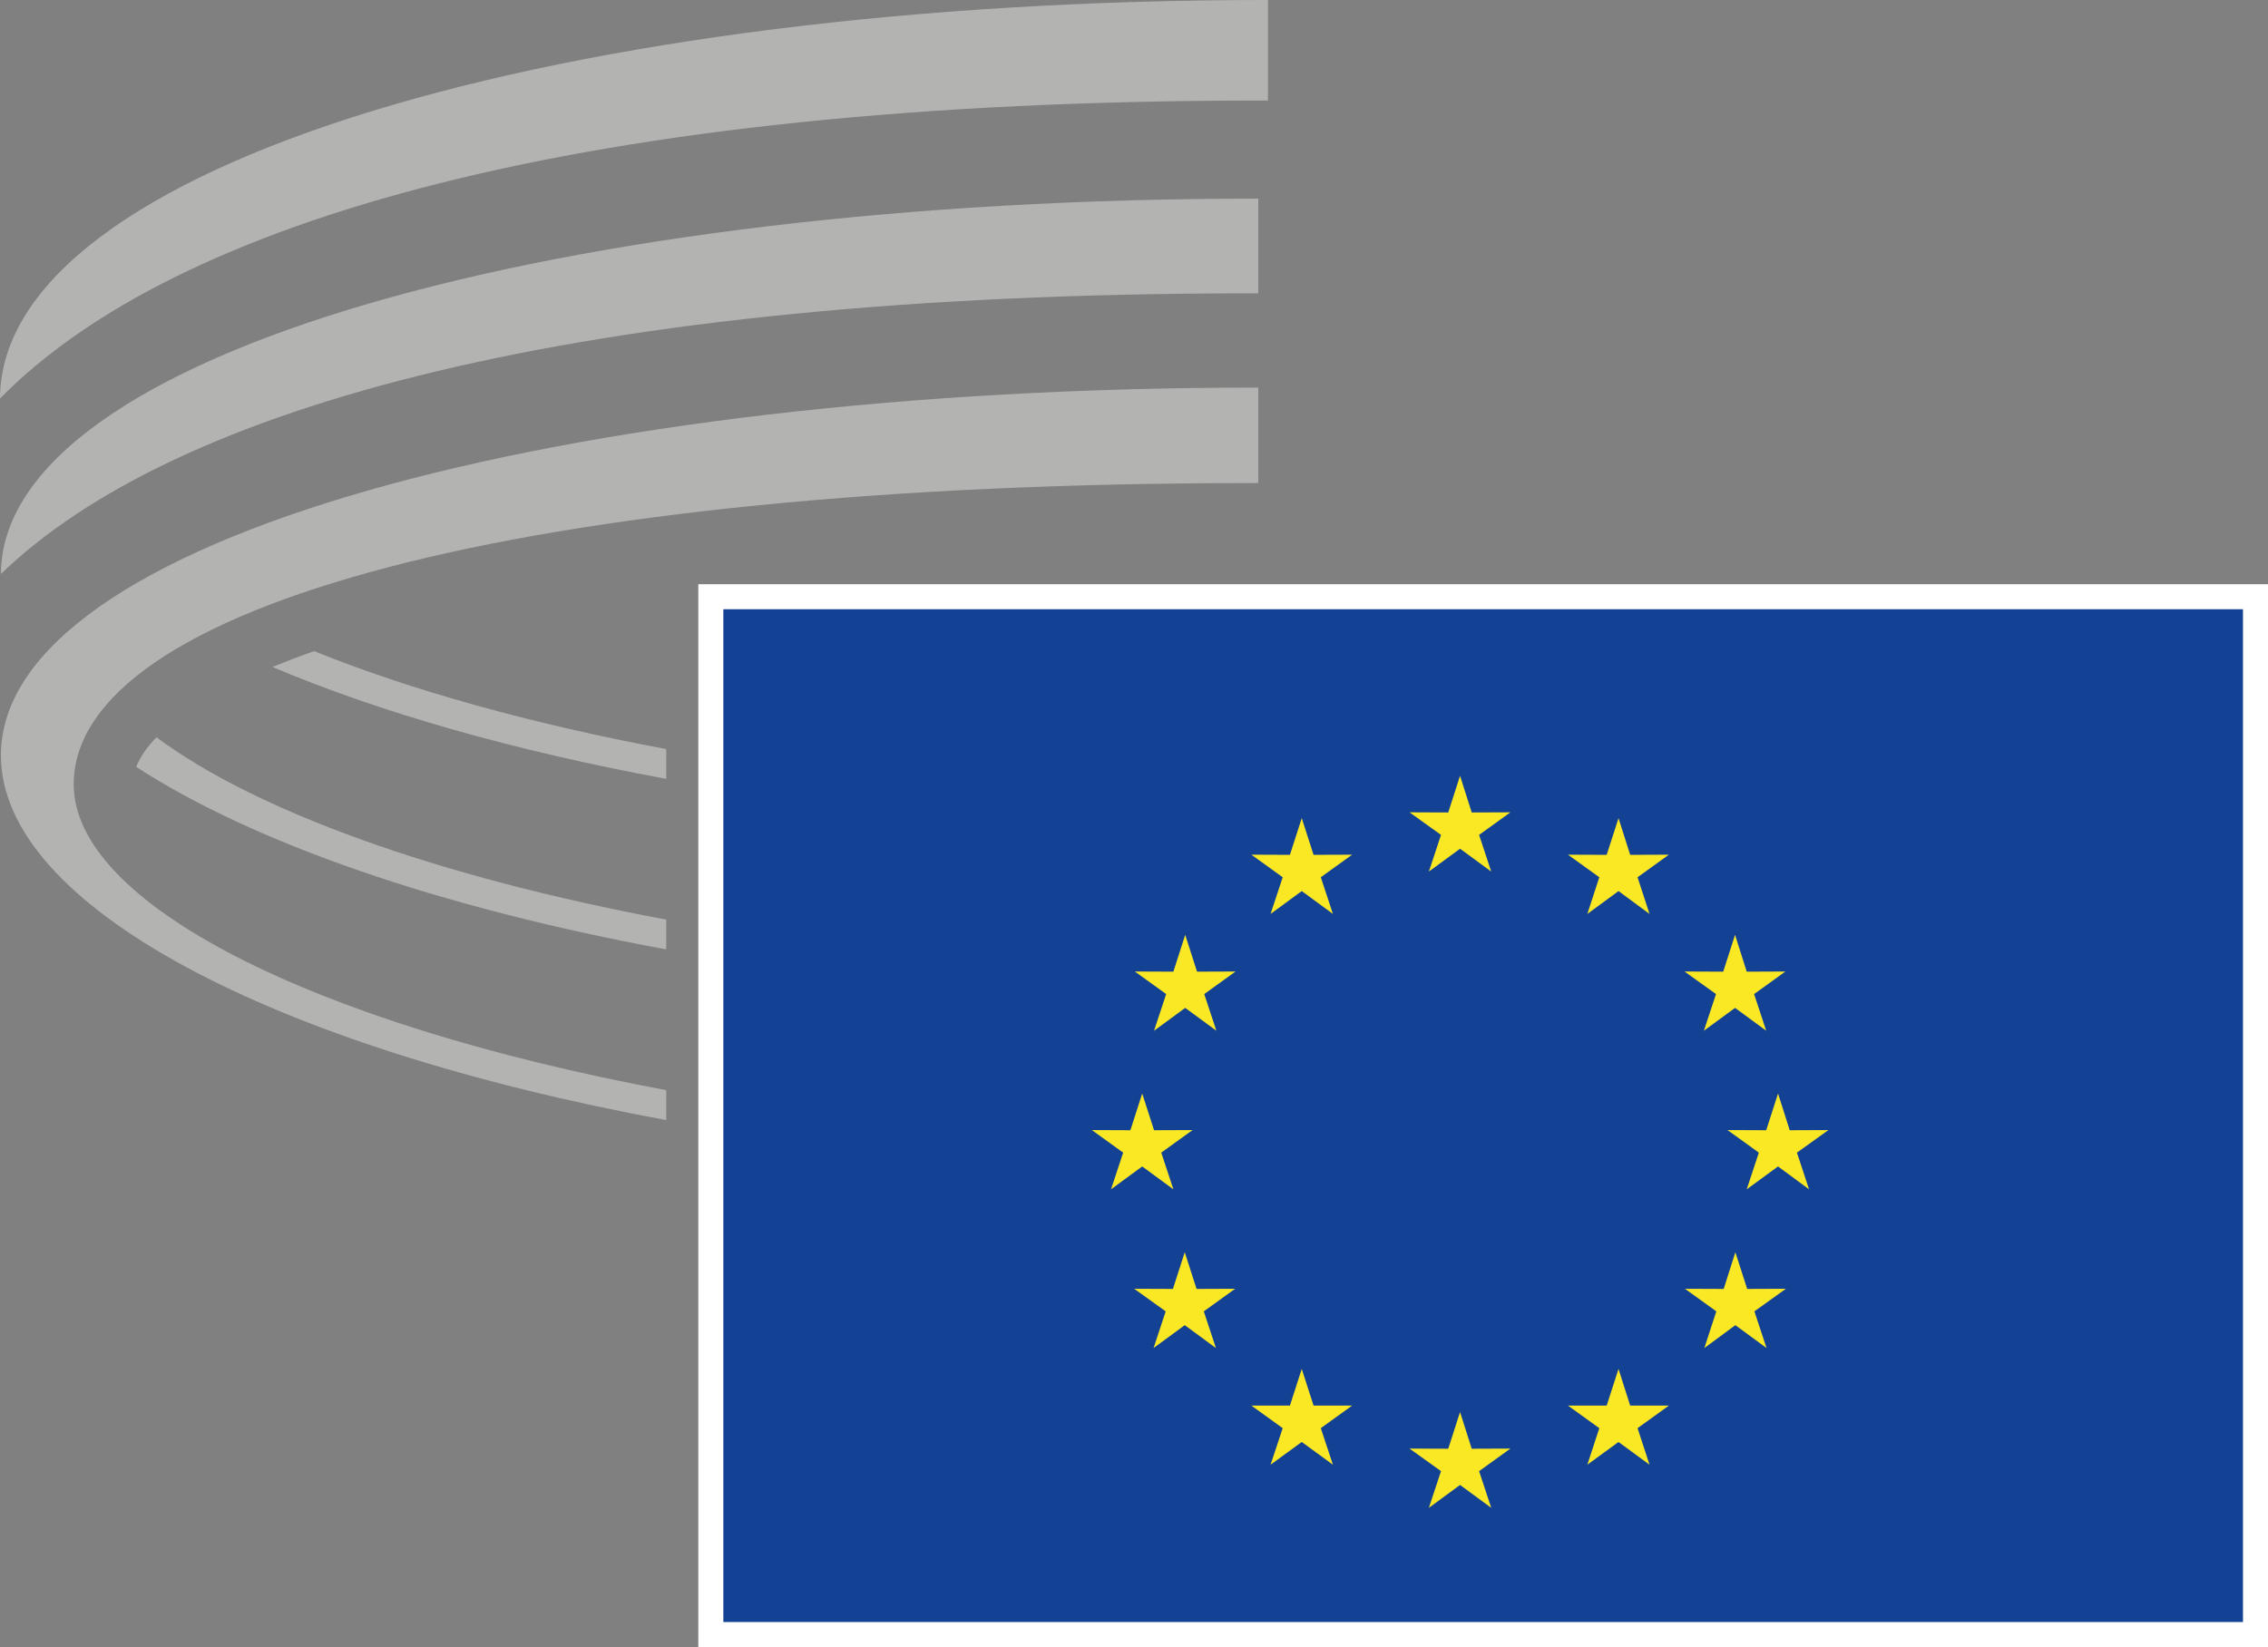 <?xml version="1.0" encoding="utf-8"?>
<!-- Generator: Adobe Illustrator 23.1.1, SVG Export Plug-In . SVG Version: 6.00 Build 0)  -->
<svg version="1.1" id="Calque_1" xmlns="http://www.w3.org/2000/svg" xmlns:xlink="http://www.w3.org/1999/xlink" x="0px" y="0px"
	 viewBox="0 0 147.71 107.3" style="enable-background:new 0 0 147.71 107.3;" xml:space="preserve">
<rect x="0" y="0" width="147.71" height="107.3" fill="#808080" stroke="none"/>
<style type="text/css">
	.st0{fill:#B3B3B2;}
	.st1{fill:#FFFFFF;}
	.st2{fill:#134295;}
	.st3{fill:#FBE824;}
</style>
<g>
	<g>
		<path class="st0" d="M82.58,0h-0.09C36.97,0,0.06,10.67,0,25.96C11.29,14.47,37.61,6.55,82.12,6.55c0.15,0,0.31,0,0.46,0V0z"/>
		<rect x="45.48" y="38.06" class="st1" width="102.23" height="69.24"/>
		<rect x="47.11" y="39.69" class="st2" width="98.97" height="65.98"/>
	</g>
	<polygon class="st3" points="95.09,50.54 95.85,52.93 98.37,52.92 96.33,54.39 97.12,56.78 95.09,55.29 93.06,56.78 93.85,54.39 
		91.8,52.92 94.32,52.93 	"/>
	<polygon class="st3" points="95.09,91.99 95.85,94.38 98.37,94.37 96.33,95.84 97.12,98.23 95.09,96.74 93.06,98.23 93.85,95.84 
		91.8,94.37 94.32,94.38 	"/>
	<polygon class="st3" points="84.78,53.3 85.55,55.69 88.06,55.68 86.02,57.15 86.81,59.54 84.78,58.05 82.75,59.54 83.54,57.15 
		81.5,55.68 84.01,55.69 	"/>
	<polygon class="st3" points="77.19,60.9 77.96,63.3 80.47,63.29 78.43,64.76 79.22,67.15 77.19,65.66 75.16,67.15 75.95,64.76 
		73.91,63.29 76.42,63.3 	"/>
	<polygon class="st3" points="74.39,71.24 75.16,73.63 77.67,73.62 75.63,75.09 76.42,77.48 74.39,75.99 72.36,77.48 73.15,75.09 
		71.11,73.62 73.62,73.63 	"/>
	<polygon class="st3" points="77.16,81.58 77.93,83.97 80.44,83.96 78.4,85.43 79.19,87.82 77.16,86.33 75.13,87.82 75.92,85.43 
		73.87,83.96 76.39,83.97 	"/>
	<polygon class="st3" points="84.78,89.18 85.55,91.57 88.06,91.57 86.02,93.04 86.81,95.42 84.78,93.94 82.75,95.42 83.54,93.04 
		81.5,91.57 84.01,91.57 	"/>
	<polygon class="st3" points="105.41,53.3 104.64,55.69 102.12,55.68 104.16,57.15 103.38,59.54 105.41,58.05 107.43,59.54 
		106.65,57.15 108.69,55.68 106.17,55.69 	"/>
	<polygon class="st3" points="113,60.9 112.23,63.3 109.71,63.29 111.76,64.76 110.97,67.15 113,65.66 115.03,67.15 114.24,64.76 
		116.28,63.29 113.76,63.3 	"/>
	<polygon class="st3" points="115.8,71.24 115.03,73.63 112.51,73.62 114.55,75.09 113.76,77.48 115.8,75.99 117.82,77.48 
		117.03,75.09 119.08,73.62 116.56,73.63 	"/>
	<polygon class="st3" points="113.02,81.58 112.26,83.97 109.74,83.96 111.78,85.43 111,87.82 113.02,86.33 115.05,87.82 
		114.26,85.43 116.31,83.96 113.79,83.97 	"/>
	<polygon class="st3" points="105.41,89.18 104.64,91.57 102.12,91.57 104.16,93.04 103.38,95.42 105.41,93.94 107.43,95.42 
		106.65,93.04 108.69,91.57 106.17,91.57 	"/>
	<g>
		<path class="st0" d="M81.95,12.94h-0.09c-45.14,0-81.73,10.05-81.8,24.45c11.2-10.82,37.29-18.28,81.43-18.28
			c0.15,0,0.31,0,0.46,0V12.94z"/>
		<path class="st0" d="M43.39,48.8c-8.92-1.67-16.72-3.87-22.93-6.38c-0.98,0.34-1.88,0.69-2.72,1.03
			c6.96,2.95,15.69,5.45,25.65,7.29V48.8z"/>
		<path class="st0" d="M43.39,59.91c-14.97-2.8-26.77-7.09-33.2-11.88c-0.65,0.67-1.08,1.32-1.32,1.93
			c7.61,4.94,19.71,9.16,34.52,11.89V59.91z"/>
		<path class="st0" d="M43.39,71.02C20.33,66.71,4.8,58.86,4.8,51.1c0-11.56,29.07-19.63,76.75-19.63c0.13,0,0.27,0,0.4,0v-6.22
			c-0.03,0-0.06,0-0.09,0c-45.17,0-81.8,9.85-81.8,23.96c0,9.76,17.55,19,43.33,23.76V71.02z"/>
	</g>
</g>
</svg>
